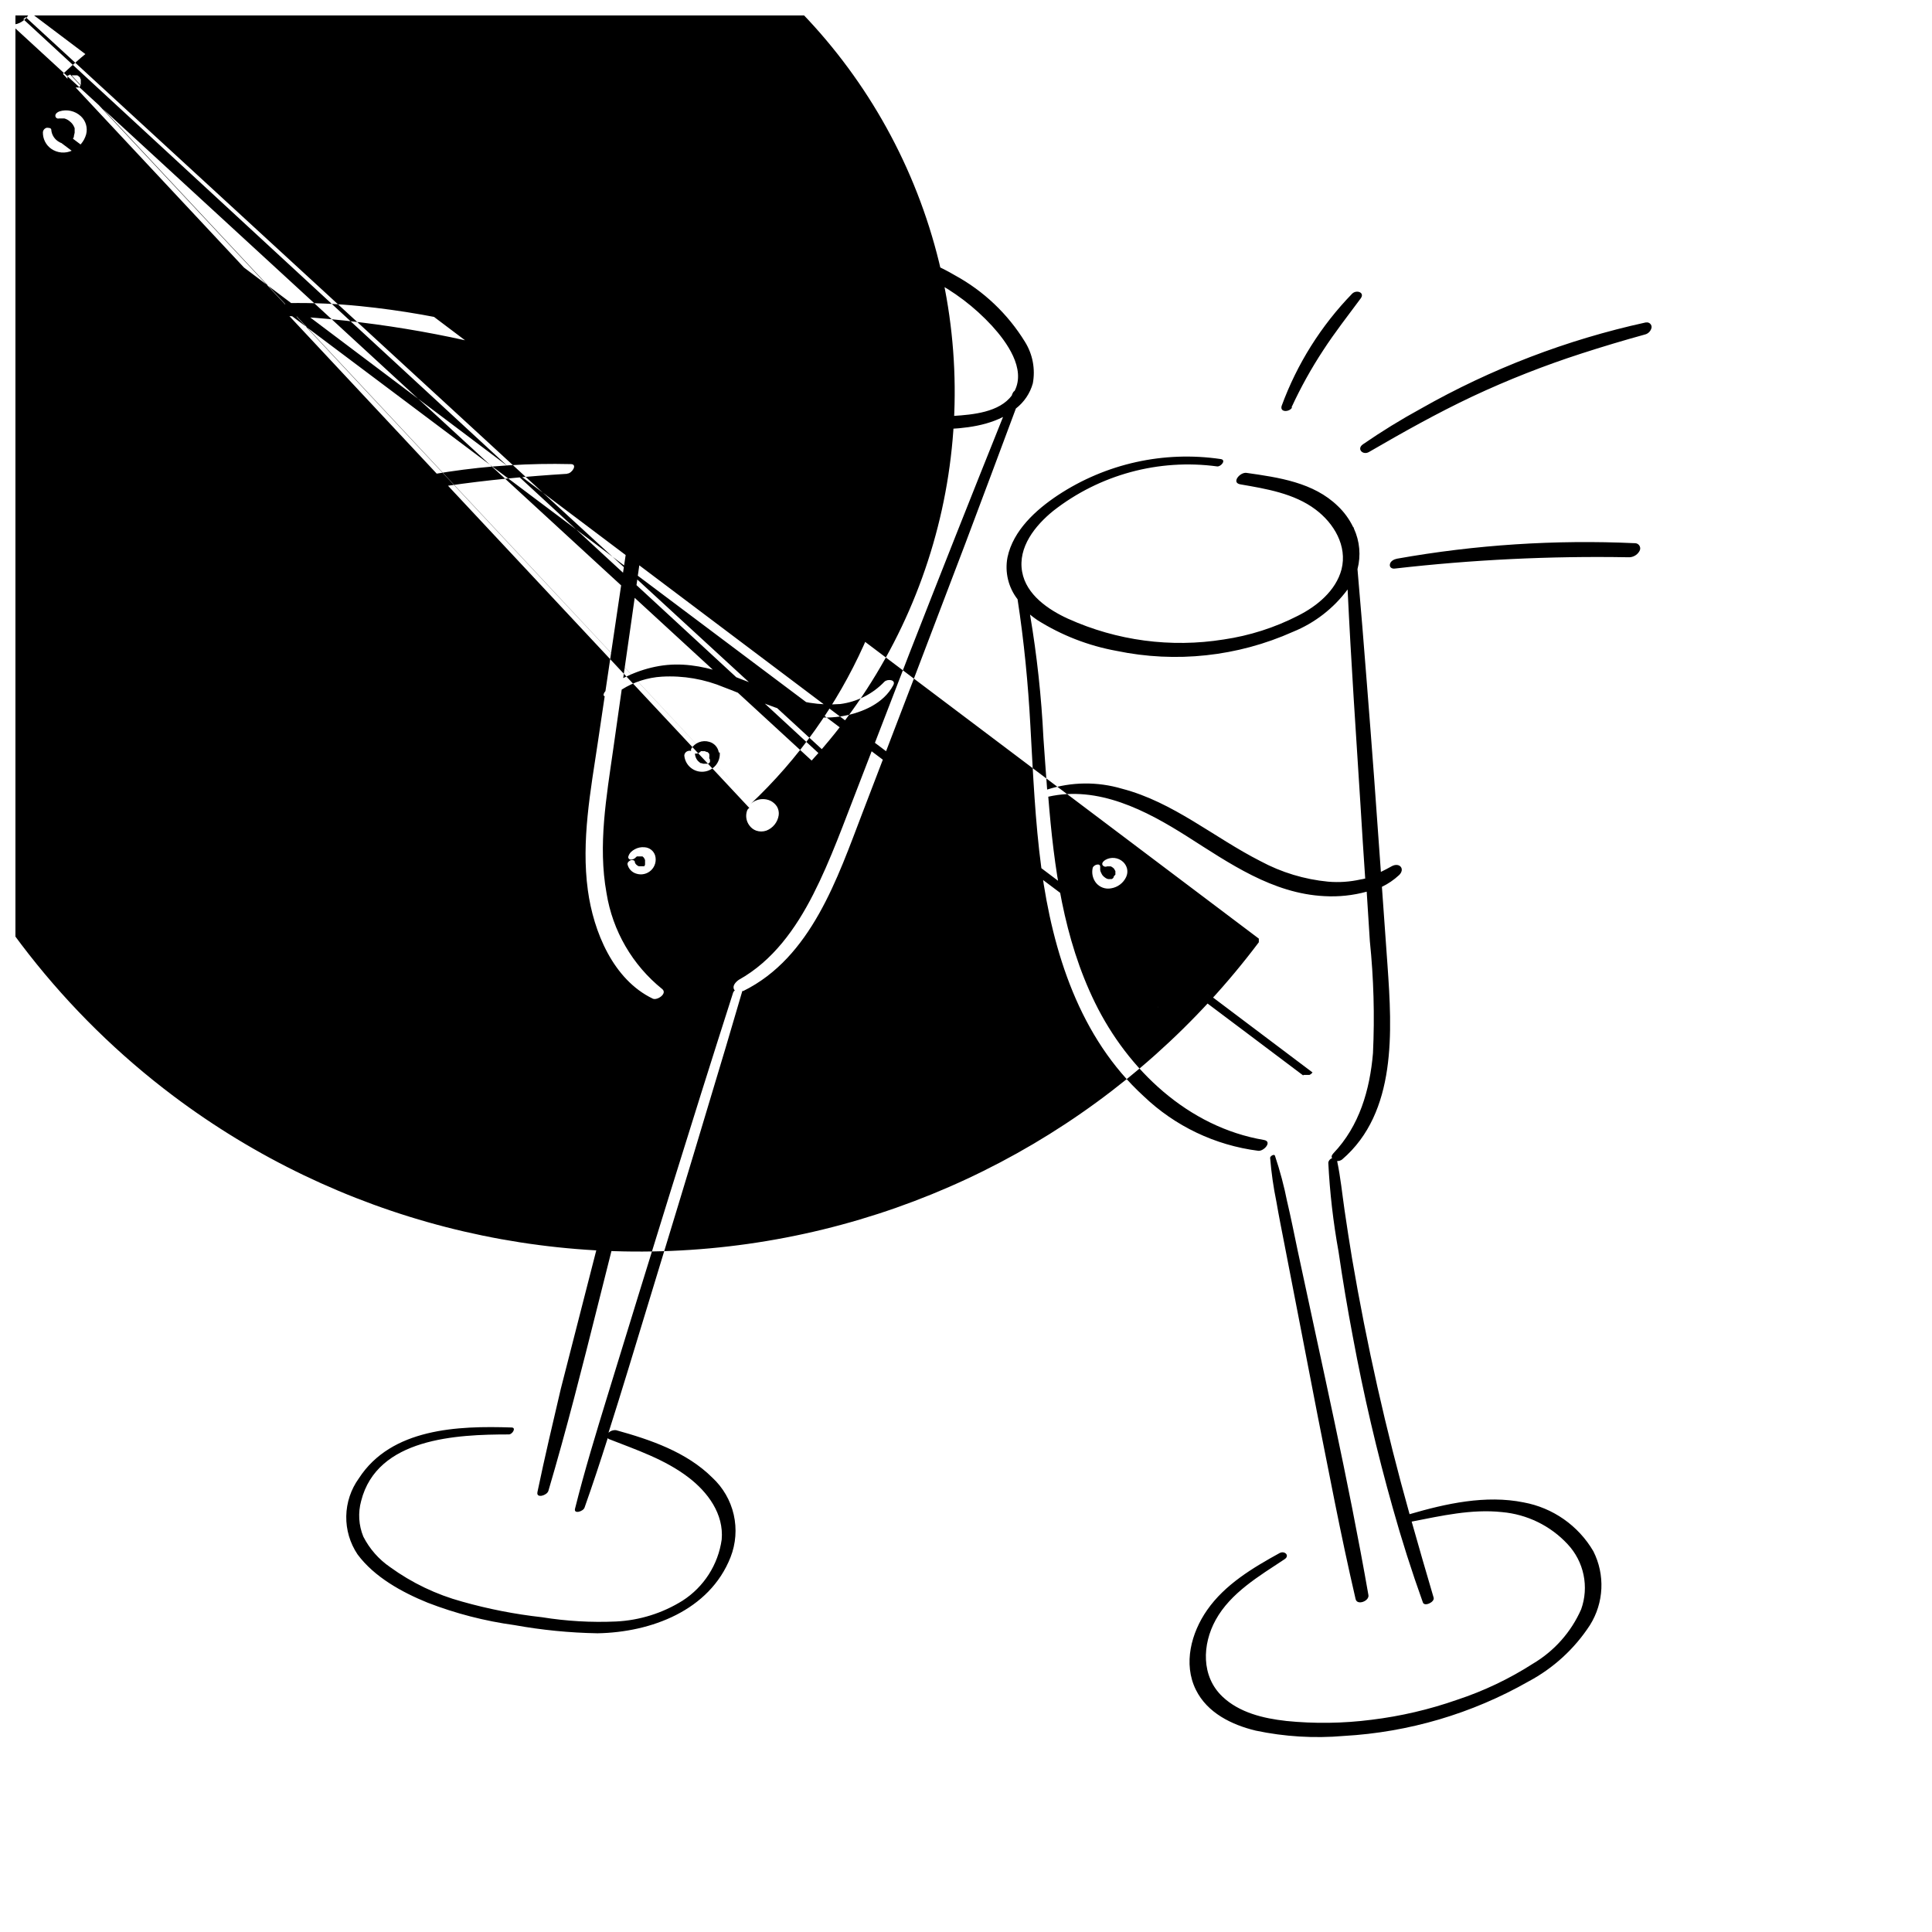 <?xml version="1.0" encoding="UTF-8"?>
<!-- Uploaded to: SVG Find, www.svgrepo.com, Generator: SVG Find Mixer Tools -->
<svg width="800px" height="800px" version="1.1" viewBox="144 144 512 512" xmlns="http://www.w3.org/2000/svg">
 <defs>
  <clipPath id="a">
   <path d="m148.09 148.09h433.91v456.91h-433.91z"/>
  </clipPath>
 </defs>
 <g clip-path="url(#a)">
  <path d="m413.22 252.26c-4.469 12.008-8.961 24.008-13.477 35.996-9 23.711-18.043 47.383-27.129 71.012-6.676 17.434-13.629 38.492-31.641 47.359h-0.25c-2.938 10.078-5.91 20.07-8.918 29.977-5.316 17.809-10.758 35.594-16.172 53.379-3.426 11.234-6.801 22.496-10.379 33.703 0.531-0.508 1.258-0.754 1.988-0.68 9.117 2.519 18.715 5.793 25.543 12.594 2.828 2.625 4.801 6.039 5.66 9.801 0.855 3.762 0.562 7.695-0.848 11.285-5.566 14.133-21.086 19.902-35.266 20.152-7.379-0.129-14.73-0.855-21.992-2.168-7.879-1.078-15.605-3.074-23.023-5.945-6.801-2.769-14.105-6.777-18.566-12.797-2.008-2.992-3.051-6.527-2.988-10.129 0.066-3.606 1.23-7.102 3.34-10.023 8.613-13.301 26.273-13.957 40.457-13.477 1.336 0 0.25 1.812-0.68 1.84-13.805 0-34.938 0.906-39.172 17.633-0.859 3.129-0.652 6.449 0.578 9.449 1.656 3.246 4.098 6.027 7.106 8.086 5.758 4.176 12.23 7.273 19.094 9.141 6.918 1.957 13.988 3.34 21.137 4.133 6.484 1.043 13.059 1.426 19.621 1.133 6.254-0.301 12.324-2.199 17.633-5.516 5.652-3.629 9.445-9.543 10.379-16.199 0.605-6.801-3.703-12.594-8.844-16.5-6.195-4.734-13.703-7.254-20.906-10.078v0.004c-0.176-0.059-0.332-0.164-0.453-0.301-1.965 6.172-3.981 12.316-6.144 18.414-0.352 1.031-2.922 1.789-2.519 0.277 2.519-10.078 5.566-20.027 8.613-29.953 10.957-35.668 21.914-71.312 33.301-106.86h0.004c0.102-0.223 0.258-0.422 0.453-0.578 0 0-0.176 0-0.227-0.227-0.504-0.957 0.453-1.965 1.234-2.519 9.043-5.039 15.113-13.578 19.75-22.672s8.211-19.195 11.992-28.867l13.371-34.664c8.211-21.027 16.523-42.02 24.938-62.977-5.691 2.898-12.594 3.223-18.816 3.324v0.004c-16.828 0.277-33.488-3.398-48.641-10.73-6.676-3.273-13.855-7.106-18.465-13.098v-0.004c-0.797-1.059-1.465-2.207-1.992-3.426-1.438 11.184-3.023 22.32-4.484 33.477-2.519 19.902-5.414 39.777-8.262 59.652l1.438-0.68c2.582-1.188 5.309-2.035 8.109-2.519 11.461-1.941 21.738 3.754 32.145 7.559 5.004 2.07 10.422 2.93 15.82 2.519 4.469-0.574 8.602-2.664 11.715-5.922 0.805-0.781 3.148-0.578 2.344 0.934-2.519 4.785-8.086 7.203-13.148 8.137-11.184 2.066-21.562-3.805-31.641-7.559h-0.004c-5.227-2.199-10.887-3.172-16.547-2.844-3.777 0.227-7.434 1.402-10.633 3.426-0.754 5.266-1.512 10.504-2.242 15.77-1.789 12.594-4.082 25.469-1.789 38.113 1.602 10.047 6.879 19.145 14.812 25.516 1.336 1.184-1.336 3.023-2.519 2.519-10.531-5.039-15.742-17.785-17.23-28.742-1.789-13.098 0.73-26.398 2.672-39.371 0.578-4.004 1.184-8.012 1.789-12.043-0.277 0-0.402-0.379-0.203-0.754 0.105-0.223 0.242-0.426 0.402-0.605l3.93-26.477c1.98-13.434 4.062-26.871 6.246-40.305 1.965-12.27 3.754-24.586 5.844-36.828h0.004c0.039-3.016 0.91-5.961 2.519-8.516 3.965-6.031 10.297-10.113 17.43-11.234 9.02-1.512 18.164 0.984 26.801 3.273 1.258 0.352-0.453 2.016-1.461 1.738-9.043-2.519-19.094-5.039-28.363-2.168v0.004c-3.359 0.949-6.398 2.801-8.773 5.363-2.379 2.559-4.004 5.723-4.703 9.145-0.934 6.75 3.629 12.219 8.691 15.996 5.961 4.195 12.449 7.582 19.297 10.078 14.238 5.578 29.527 7.969 44.789 7.004 5.039-0.328 12.168-0.934 15.469-5.465 0-0.227 0.176-0.43 0.25-0.656 0.102-0.223 0.27-0.406 0.477-0.531 2.996-5.894-2.117-12.949-5.969-17.18-9.348-10.168-22.047-16.633-35.77-18.211-0.367-0.023-0.699-0.23-0.875-0.555-0.172-0.324-0.168-0.715 0.02-1.035 0.48-0.793 1.363-1.258 2.289-1.207 8.621 0.594 16.984 3.18 24.438 7.555 7.629 4.156 14.039 10.234 18.59 17.637 2.055 3.285 2.801 7.223 2.09 11.031-0.738 2.641-2.312 4.973-4.484 6.652zm-126.79 287.17c-0.379 1.738 2.519 0.906 2.898-0.328 4.812-16.273 8.969-32.746 13.098-49.195 4.133-16.449 8.262-32.746 12.293-49.121 2.215-9.117 4.231-18.312 6.473-27.434 0.402-1.688-2.519-0.984-2.949 0.328-2.141 8.16-4.508 16.273-6.648 24.461-2.141 8.188-4.258 16.473-6.375 24.738-4.18 16.375-8.414 32.746-12.594 49.148-2.113 9.035-4.277 18.156-6.191 27.352zm194.17-88.598c0.312 3.91 0.871 7.797 1.66 11.641 0.656 3.828 1.41 7.559 2.168 11.461 1.461 7.625 2.938 15.25 4.434 22.871 2.887 15.113 5.836 30.16 8.844 45.141 1.738 8.641 3.551 17.254 5.543 25.82 0.402 1.789 3.652 0.527 3.402-1.031-5.34-30.582-12.293-60.91-18.742-91.266-0.906-4.309-1.762-8.641-2.769-12.922h-0.008c-0.816-4.148-1.902-8.234-3.246-12.242-0.18-0.605-1.285 0.074-1.285 0.527zm85.648 104.24h-0.004c3.168 6.246 2.824 13.695-0.906 19.625-4.078 6.262-9.676 11.395-16.273 14.91-14.988 8.531-31.75 13.473-48.969 14.438-7.801 0.676-15.664 0.203-23.328-1.414-6.348-1.535-12.82-4.684-15.844-10.809-3.426-6.902-1.234-15.113 2.973-21.137 4.711-6.777 12.09-11.184 19.219-15.113 1.336-0.707 2.769 0.68 1.309 1.637-6.676 4.434-14.281 8.867-18.262 16.098-3.578 6.5-3.879 14.938 1.812 20.328 4.457 4.231 10.855 5.769 16.801 6.422l0.004 0.008c7.543 0.762 15.152 0.66 22.672-0.305 7.727-0.941 15.328-2.715 22.672-5.289 7.094-2.336 13.867-5.562 20.152-9.598 5.644-3.348 10.102-8.379 12.746-14.383 1.051-2.934 1.27-6.098 0.633-9.148-0.633-3.051-2.102-5.863-4.234-8.133-4.543-4.883-10.738-7.906-17.383-8.488-8.062-0.855-16.02 0.984-23.93 2.519 1.898 6.719 3.836 13.434 5.82 20.152 0.352 1.184-2.519 2.519-2.871 1.211-2.957-8.246-5.609-16.574-7.961-24.988-4.207-14.887-7.734-30.027-10.578-45.344-1.426-7.508-2.695-15.062-3.805-22.672l-0.004-0.004c-1.398-7.75-2.301-15.582-2.695-23.449 0.066-0.57 0.461-1.043 1.008-1.211-0.203-0.328-0.176-0.754 0.328-1.285 6.902-7.231 9.672-16.801 10.504-26.551 0.465-9.914 0.188-19.852-0.832-29.723l-0.832-13.074h0.004c-3.648 0.996-7.434 1.398-11.211 1.184-13.754-0.68-25.191-8.715-36.375-15.82-10.883-6.902-23.578-13.527-36.805-10.531 1.512 18.766 4.031 37.559 12.395 54.613 8.742 17.809 24.688 32.949 44.738 36.352 2.344 0.402 0 3.047-1.484 2.871-11.418-1.449-22.066-6.527-30.383-14.484-16.93-15.492-24.082-38.137-27.078-60.281-1.688-12.594-2.215-25.191-2.922-37.785-0.605-11.285-1.688-22.445-3.402-33.605-2.453-3.152-3.426-7.211-2.668-11.133 1.512-7.152 7.559-12.594 13.352-16.449 12.723-8.395 28.094-11.805 43.176-9.574 1.535 0.25 0 2.09-0.984 1.941-15.473-2.082-31.133 2.168-43.426 11.789-4.762 3.856-9.422 9.621-8.238 16.148 1.082 6.098 7.004 10.078 12.191 12.445v-0.004c12.906 5.824 27.234 7.731 41.211 5.492 6.848-1.004 13.488-3.121 19.648-6.273 5.039-2.519 10.078-6.625 11.586-12.293 1.586-6.246-2.016-12.242-6.902-15.895-5.668-4.258-13.047-5.465-19.875-6.648-2.519-0.402-0.152-3.273 1.586-3.047 8.516 1.211 17.785 2.519 24.234 8.816h0.004c1.652 1.574 3.008 3.434 4.004 5.488 0.141 0.098 0.227 0.258 0.227 0.43 1.559 3.375 1.898 7.184 0.957 10.781 0.891 10.227 1.73 20.465 2.519 30.707 1.309 16.508 2.535 33.016 3.68 49.523 0.957-0.453 1.891-0.957 2.848-1.484 2.066-1.16 3.703 0.707 1.941 2.367h-0.004c-1.344 1.242-2.863 2.281-4.512 3.074 0.504 6.953 0.984 13.879 1.484 20.832 1.211 17.305 2.519 38.945-12.016 51.414h0.004c-0.383 0.289-0.855 0.441-1.336 0.426 0.906 4.309 1.336 8.691 1.965 13.023 0.629 4.332 1.285 8.539 1.988 12.797 3.891 22.84 8.977 45.461 15.242 67.766 9.598-2.797 20.152-5.164 30.23-3.125 7.738 1.422 14.477 6.137 18.461 12.922zm-60.457-178.3c-0.43-6.398-0.855-12.797-1.234-19.219-1.211-19.094-2.519-38.215-3.426-57.332l-0.004-0.004c-3.711 5.008-8.73 8.895-14.508 11.234-14.66 6.551-31.012 8.312-46.73 5.039-7.449-1.352-14.574-4.125-20.98-8.16-0.672-0.453-1.32-0.941-1.941-1.461 1.832 10.836 3.019 21.77 3.551 32.746 0.328 4.508 0.629 9.07 0.984 13.629 6.434-2.066 13.344-2.144 19.824-0.227 13.629 3.551 24.359 12.922 36.703 19.195 5.555 2.988 11.652 4.836 17.934 5.441 2.879 0.246 5.773 0.051 8.59-0.582 0.469-0.066 0.934-0.168 1.387-0.301zm-19.523-124.82c2.414-5.238 5.219-10.293 8.387-15.113 3.074-4.734 6.551-9.168 9.926-13.73 1.211-1.613-1.082-2.394-2.215-1.309h-0.004c-8.258 8.5-14.637 18.645-18.715 29.777-0.527 1.836 2.215 1.609 2.769 0.375zm93.836-22.496-0.004 0.004c-20.875 4.57-40.941 12.266-59.523 22.82-5.289 2.891-10.43 6.051-15.391 9.473-1.738 1.211 0 2.996 1.637 2.016 8.992-5.215 18.012-10.277 27.406-14.711 9.367-4.387 19-8.18 28.844-11.363 5.594-1.812 11.203-3.492 16.828-5.039 0.918-0.215 1.621-0.957 1.789-1.887 0.027-0.379-0.121-0.75-0.402-1.004-0.277-0.258-0.66-0.371-1.035-0.305zm-2.898 58.492v0.004c-21.082-0.965-42.203 0.41-62.977 4.106-0.781 0.152-1.738 0.629-1.891 1.484s0.578 1.234 1.309 1.133c20.504-2.352 41.137-3.352 61.77-2.996 1.242 0.098 2.43-0.531 3.047-1.613 0.262-0.418 0.281-0.938 0.051-1.375-0.227-0.434-0.668-0.715-1.16-0.738zm-139.88 85.32m2.266 2.519v-0.43-0.152 0.004c0.016-0.117 0.016-0.234 0-0.352-0.102-0.219-0.219-0.43-0.352-0.629l-0.227-0.227-0.352-0.25-0.301-0.152h-0.73c-0.152 0 0 0 0 0h-0.227l-0.004-0.004c-0.465 0.223-1.023 0.031-1.258-0.426-0.176-0.527 0.352-1.008 0.754-1.258v-0.004c1.516-0.898 3.441-0.691 4.734 0.504 0.523 0.492 0.891 1.121 1.059 1.816 0.16 0.738 0.07 1.508-0.25 2.191-0.746 1.598-2.238 2.719-3.981 2.996-1.516 0.297-3.07-0.277-4.031-1.484-0.852-1.113-1.164-2.543-0.855-3.906 0.203-0.883 2.117-1.438 1.988-0.227v0.781c0.047 0.254 0.133 0.5 0.254 0.73 0.109 0.246 0.242 0.484 0.402 0.703l0.328 0.328 0.328 0.25 0.227 0.152c0.184 0.098 0.375 0.176 0.578 0.227h0.906l0.277-0.152s0.152-0.176 0.227-0.203v-0.152l0.152-0.301zm-1.211 1.133c0.18 0.027 0.078 0.051 0.004 0.051zm11.812 37.031h-0.754 0.004c-0.211-0.051-0.414-0.129-0.605-0.227l-0.328-0.25c-0.211-0.141-0.395-0.309-0.555-0.504-0.238-0.348-0.383-0.742-0.43-1.16 0-0.453-0.605-0.527-0.957-0.402-0.438 0.105-0.762 0.48-0.805 0.934-0.023 1.242 0.559 2.418 1.562 3.152 1 0.738 2.297 0.941 3.477 0.547 1.391-0.457 2.527-1.469 3.148-2.793 0.543-1.184 0.438-2.566-0.277-3.652-0.883-1.266-2.41-1.91-3.93-1.664-0.574 0.043-1.078 0.402-1.309 0.934-0.094 0.207-0.078 0.445 0.043 0.641 0.121 0.191 0.332 0.309 0.559 0.316h0.379l0.629 0.277 0.25 0.176c0.176 0.152 0.328 0.328 0.504 0.504 0.176 0.176 0 0.176 0 0l0.152 0.25c0.066 0.102 0.117 0.211 0.152 0.328 0.012 0.066 0.012 0.137 0 0.203 0.016 0.184 0.016 0.367 0 0.551v0.352 0.277l-0.152 0.301-0.176 0.203h-0.328l-0.074 0.004zm26.301-18.312m1.109-1.965v-0.805-0.125l-328.41-247.55c-0.117-0.234-0.25-0.465-0.402-0.68v0c-0.102-0.086-0.191-0.176-0.277-0.277l-0.277-0.203h-0.152v0.004c-0.234-0.125-0.48-0.223-0.73-0.305h-1.289s-0.203 0 0 0 0 0 0 0h-0.176c-0.379 0-0.934 0-1.082-0.379-0.152-0.379 0.301-0.883 0.656-1.082 1.531-1.004 3.512-1.004 5.039 0 1.227 0.801 1.898 2.223 1.738 3.68-0.207 1.594-1.137 3.008-2.519 3.828-1.375 0.887-3.121 0.953-4.559 0.176-1.344-0.695-2.211-2.062-2.266-3.578 0.031-0.562 0.43-1.035 0.98-1.156 0.402 0 1.109 0 1.16 0.48v-0.004c0.117 1.133 0.855 2.106 1.914 2.519l0.379 0.152h1.258c0.09-0.059 0.176-0.125 0.25-0.203v-0.125l0.203-0.227c-0.004-0.066-0.004-0.133 0-0.203l0.176-0.328v0.004c0.004-0.059 0.004-0.117 0-0.18v-0.379 0.004c-21.676 28.82-35.387 62.84-39.75 98.641-4.363 35.801 0.773 72.117 14.895 105.3 14.121 33.184 36.73 62.066 65.551 83.746 43.547 32.754 98.32 46.867 152.27 39.234 53.953-7.633 102.66-36.383 135.41-79.93zm-1.008 1.863m-0.176 0h-0.125zm12.973 33.328h0.48 0.277 0.879l0.352-0.203 0.176-0.152 0.277-0.301-328.5-247.45c0.09-0.152 0.176-0.312 0.25-0.477 0.008-0.078 0.008-0.152 0-0.23 0.082-0.289 0.148-0.582 0.203-0.879v-0.402-0.43-0.379l-0.152-0.352c-0.129-0.301-0.297-0.578-0.504-0.832l-0.227-0.25c-0.09-0.105-0.191-0.199-0.305-0.277-0.434-0.406-0.961-0.699-1.535-0.859h-1.438 0.004c-0.23 0.066-0.473 0.02-0.66-0.125-0.191-0.145-0.301-0.367-0.301-0.605 0-0.555 0.578-0.957 1.059-1.133 1.988-0.641 4.164-0.156 5.695 1.262 1.32 1.223 1.859 3.07 1.41 4.809-0.527 1.906-1.875 3.477-3.68 4.285-1.82 0.871-3.969 0.688-5.617-0.48-1.395-1.008-2.203-2.637-2.164-4.356 0.047-0.57 0.453-1.047 1.008-1.188 0.402 0 1.184 0 1.211 0.504h-0.004c0.102 1.402 0.922 2.652 2.168 3.301 0.156 0.102 0.324 0.18 0.504 0.227 0 0 329.29 247.17 329.14 247.14zm1.988-0.277m-0.352 0.203m-156.71-35.57h-1.41c-0.547-0.082-1.062-0.289-1.512-0.605-0.496-0.34-0.887-0.812-1.137-1.359-0.277-0.605-1.637 0-1.461 0.605 0.293 1.406 1.281 2.574 2.621 3.098 1.543 0.488 3.231 0.164 4.484-0.855 1.219-0.988 1.906-2.488 1.863-4.059-0.062-1.457-0.91-2.769-2.215-3.426-0.781-0.391-1.648-0.574-2.519-0.527-0.91 0.039-1.785 0.344-2.519 0.883-0.301 0.203-0.555 0.707-0.277 1.031 0.352 0.266 0.832 0.266 1.184 0h1.867l0.402 0.176 0.328 0.227h-0.004c0.227 0.16 0.43 0.344 0.605 0.555v0.176c0.07 0.113 0.129 0.23 0.176 0.352l0.152 0.328c-0.016 0.086-0.016 0.168 0 0.254v0.73c-0.012 0.074-0.012 0.152 0 0.227v0.48-0.004c-0.008 0.078-0.008 0.152 0 0.227l-0.152 0.301v0.004c-0.047 0.105-0.109 0.207-0.176 0.301l-0.176 0.203-0.227 0.25c0.477 0.078 0.277 0.379 0.102 0.43zm-21.008-19.648h0.176 1.285s0-0.227 0.176-0.352c-0.012-0.059-0.012-0.121 0-0.18 0.012-0.125 0.012-0.25 0-0.375v-0.152c0.012-0.203 0.012-0.402 0-0.605-0.086-0.223-0.195-0.434-0.328-0.629l-0.352-0.328h-0.906c0.402 0 0 0 0 0h-0.582s-0.328 0.301 0 0l-0.301 0.277c-0.34 0.383-0.828 0.594-1.336 0.578-0.379 0-0.754-0.402-0.629-0.805 0.129-0.457 0.371-0.871 0.703-1.207 0.316-0.305 0.672-0.559 1.059-0.758 0.77-0.414 1.648-0.59 2.519-0.504 1.301 0.062 2.422 0.926 2.82 2.168 0.406 1.406-0.004 2.922-1.062 3.93-1.059 1.012-2.59 1.352-3.977 0.879-1.164-0.359-2.043-1.324-2.289-2.516 0-0.504 0.504-0.906 0.906-1.031s0.957 0 1.059 0.43v0.203-0.008c0.055 0.137 0.133 0.266 0.227 0.379l0.152 0.176 0.352 0.277 0.324 0.152zm-0.328-2.719m1.613 3.047m0-3.047c-0.004-0.004 0.074 0.047-0.027-0.004zm20.152-27.434h-0.004c0.219 2.594-1.711 4.871-4.305 5.086-2.598 0.219-4.875-1.711-5.09-4.305 0.047-0.57 0.453-1.047 1.008-1.184 0.262-0.09 0.543-0.09 0.805 0-0.059-0.18-0.059-0.375 0-0.555 0.984-1.656 2.969-2.426 4.812-1.867 1.324 0.363 2.309 1.469 2.519 2.824zm-2.773 1.285c0.023-0.234 0.023-0.473 0-0.707v-0.152l-0.176-0.277-0.25-0.227s-0.43-0.277-0.176 0l-0.25-0.125-0.352-0.152h-0.98l-0.152 0.125-0.008 0.004c-0.359 0.418-0.918 0.609-1.461 0.504 0.027 0.637 0.246 1.254 0.629 1.762l0.152 0.176 0.352 0.328 0.379 0.277h0.227l0.43 0.152h1.309l0.227-0.203h0.125c0.125 0 0.203-0.227 0 0-0.203 0.227 0 0 0 0 0.062-0.094 0.113-0.195 0.152-0.301-0.008-0.059-0.008-0.117 0-0.176v-0.43c-0.152-0.152-0.219-0.371-0.176-0.578zm-1.512-1.988m0.629 3.652c0-0.004-0.176 0.098-0.051-0.004zm-0.656 0.227m-0.43-3.953m12.594 15.492-181.92-194.55c25.672-24.152 59.887-37.117 95.117-36.043 35.23 1.078 68.59 16.102 92.742 41.773s37.117 59.887 36.043 95.117c-1.078 35.23-16.102 68.59-41.773 92.742 0.785-0.785 1.816-1.273 2.922-1.387 0.867-0.082 1.738 0.074 2.519 0.453 0.676 0.352 1.25 0.871 1.66 1.512 0.402 0.691 0.562 1.5 0.457 2.293-0.277 1.852-1.527 3.41-3.277 4.082-0.871 0.301-1.82 0.301-2.695 0-0.719-0.266-1.344-0.738-1.789-1.363-0.895-1.172-1.105-2.734-0.555-4.106 0.117-0.227 0.301-0.414 0.531-0.527zm1.914 0.152-181.92-194.55c-0.207 0.156-0.449 0.27-0.703 0.328 0.012 0.09 0.012 0.184 0 0.273v0.152c-0.012 0.066-0.012 0.137 0 0.203v0.227c-0.012 0.141-0.012 0.285 0 0.426v0.254c0.094 0.293 0.23 0.574 0.402 0.832l0.125 0.152 0.328 0.301c0.125 0.113 0.258 0.215 0.402 0.301 0.066 0.016 0.137 0.016 0.203 0h1.613l0.25-0.301 0.203-0.402c0.012-0.078 0.012-0.152 0-0.227v-1.059c-0.008-0.051-0.008-0.102 0-0.152-0.051-0.105-0.109-0.207-0.176-0.301 0.004-0.059 0.004-0.117 0-0.18l-0.504-0.453c-0.098-0.074-0.211-0.125-0.328-0.148h-1.289c-0.125 0-0.328 0.176-0.152 0zm0.453-0.152m-0.504 0.176m2.769 0.73m-0.723 3.168m-0.176 0m-1.059-4.133s-0.227 0 0 0zm1.336 0.402v0.055zm0.301 3.426m17.633-14.785m-5.465-1.586-216.46-199.03c-0.07-1.648 0.734-3.207 2.113-4.106 0.133-0.211 0.312-0.387 0.531-0.504 1.082-0.555 2.344-0.656 3.5-0.277 1.004 0.309 1.883 0.926 2.519 1.762 1.113 1.551 0.953 3.672-0.379 5.039-1.348 1.562-3.453 2.254-5.465 1.789 34.898-38.164 87.512-54.809 138.01-43.664 50.5 11.141 91.219 48.379 106.82 97.688 15.598 49.305 3.707 103.19-31.191 141.35zm4.156-3.148h-1.262l-0.152 0.176-216.46-199.03c-0.008 0.066-0.008 0.133 0 0.199-0.012 0.078-0.012 0.152 0 0.227-0.012 0.16-0.012 0.32 0 0.48-0.016 0.082-0.016 0.168 0 0.25v0.152c0.004 0.34 0.047 0.68 0.125 1.008v0.227l0.203 0.379h-0.004c0.078 0.133 0.16 0.258 0.254 0.379l0.152 0.152 0.402 0.301h1.742l216.48 199.81 0.301-0.227 0.152-0.203v0.004c0.086-0.141 0.164-0.281 0.227-0.43v-0.25-0.176-0.152c0.016-0.078 0.016-0.152 0-0.227 0.016-0.102 0.016-0.203 0-0.305v-0.152 0 0.004c0.016-0.066 0.016-0.137 0-0.203-0.066-0.168-0.152-0.328-0.25-0.48v-0.152 0.004c-0.234-0.266-0.504-0.496-0.805-0.68l-0.203-0.125-0.48-0.176h-0.301zm-62.801-98.367c1.586 0.578 4.457-1.988 2.519-2.848-20.258-8.434-41.648-13.84-63.48-16.047-6.277-0.633-12.586-0.902-18.891-0.805-1.715 0-3.777 3.223-1.258 3.375h-0.004c21.602 1.098 43.012 4.613 63.832 10.48 5.746 1.738 11.562 3.676 17.281 5.844zm-10.453-35.266c2.168 1.613 4.332 3.176 6.551 4.762 2.215 1.586 4.66 3.098 6.926 4.762 1.059 0.754 3.5-0.906 2.316-1.863-2.141-1.715-4.106-3.602-6.246-5.316-2.141-1.715-4.133-3.375-6.223-5.039-4.309-3.402-8.742-6.625-13.227-9.75-1.285-0.883-4.309 1.059-2.848 2.293 4.16 3.574 8.367 6.977 12.75 10.203zm4.332 60.758c1.258 0 2.871-2.519 0.957-2.519-21.812-0.531-43.551 2.75-64.234 9.699-1.637 0.555-1.812 2.746 0.227 2.266 10.328-2.519 20.707-4.66 31.188-6.195 10.477-1.535 21.207-2.543 31.863-3.199z"/>
 </g>
</svg>